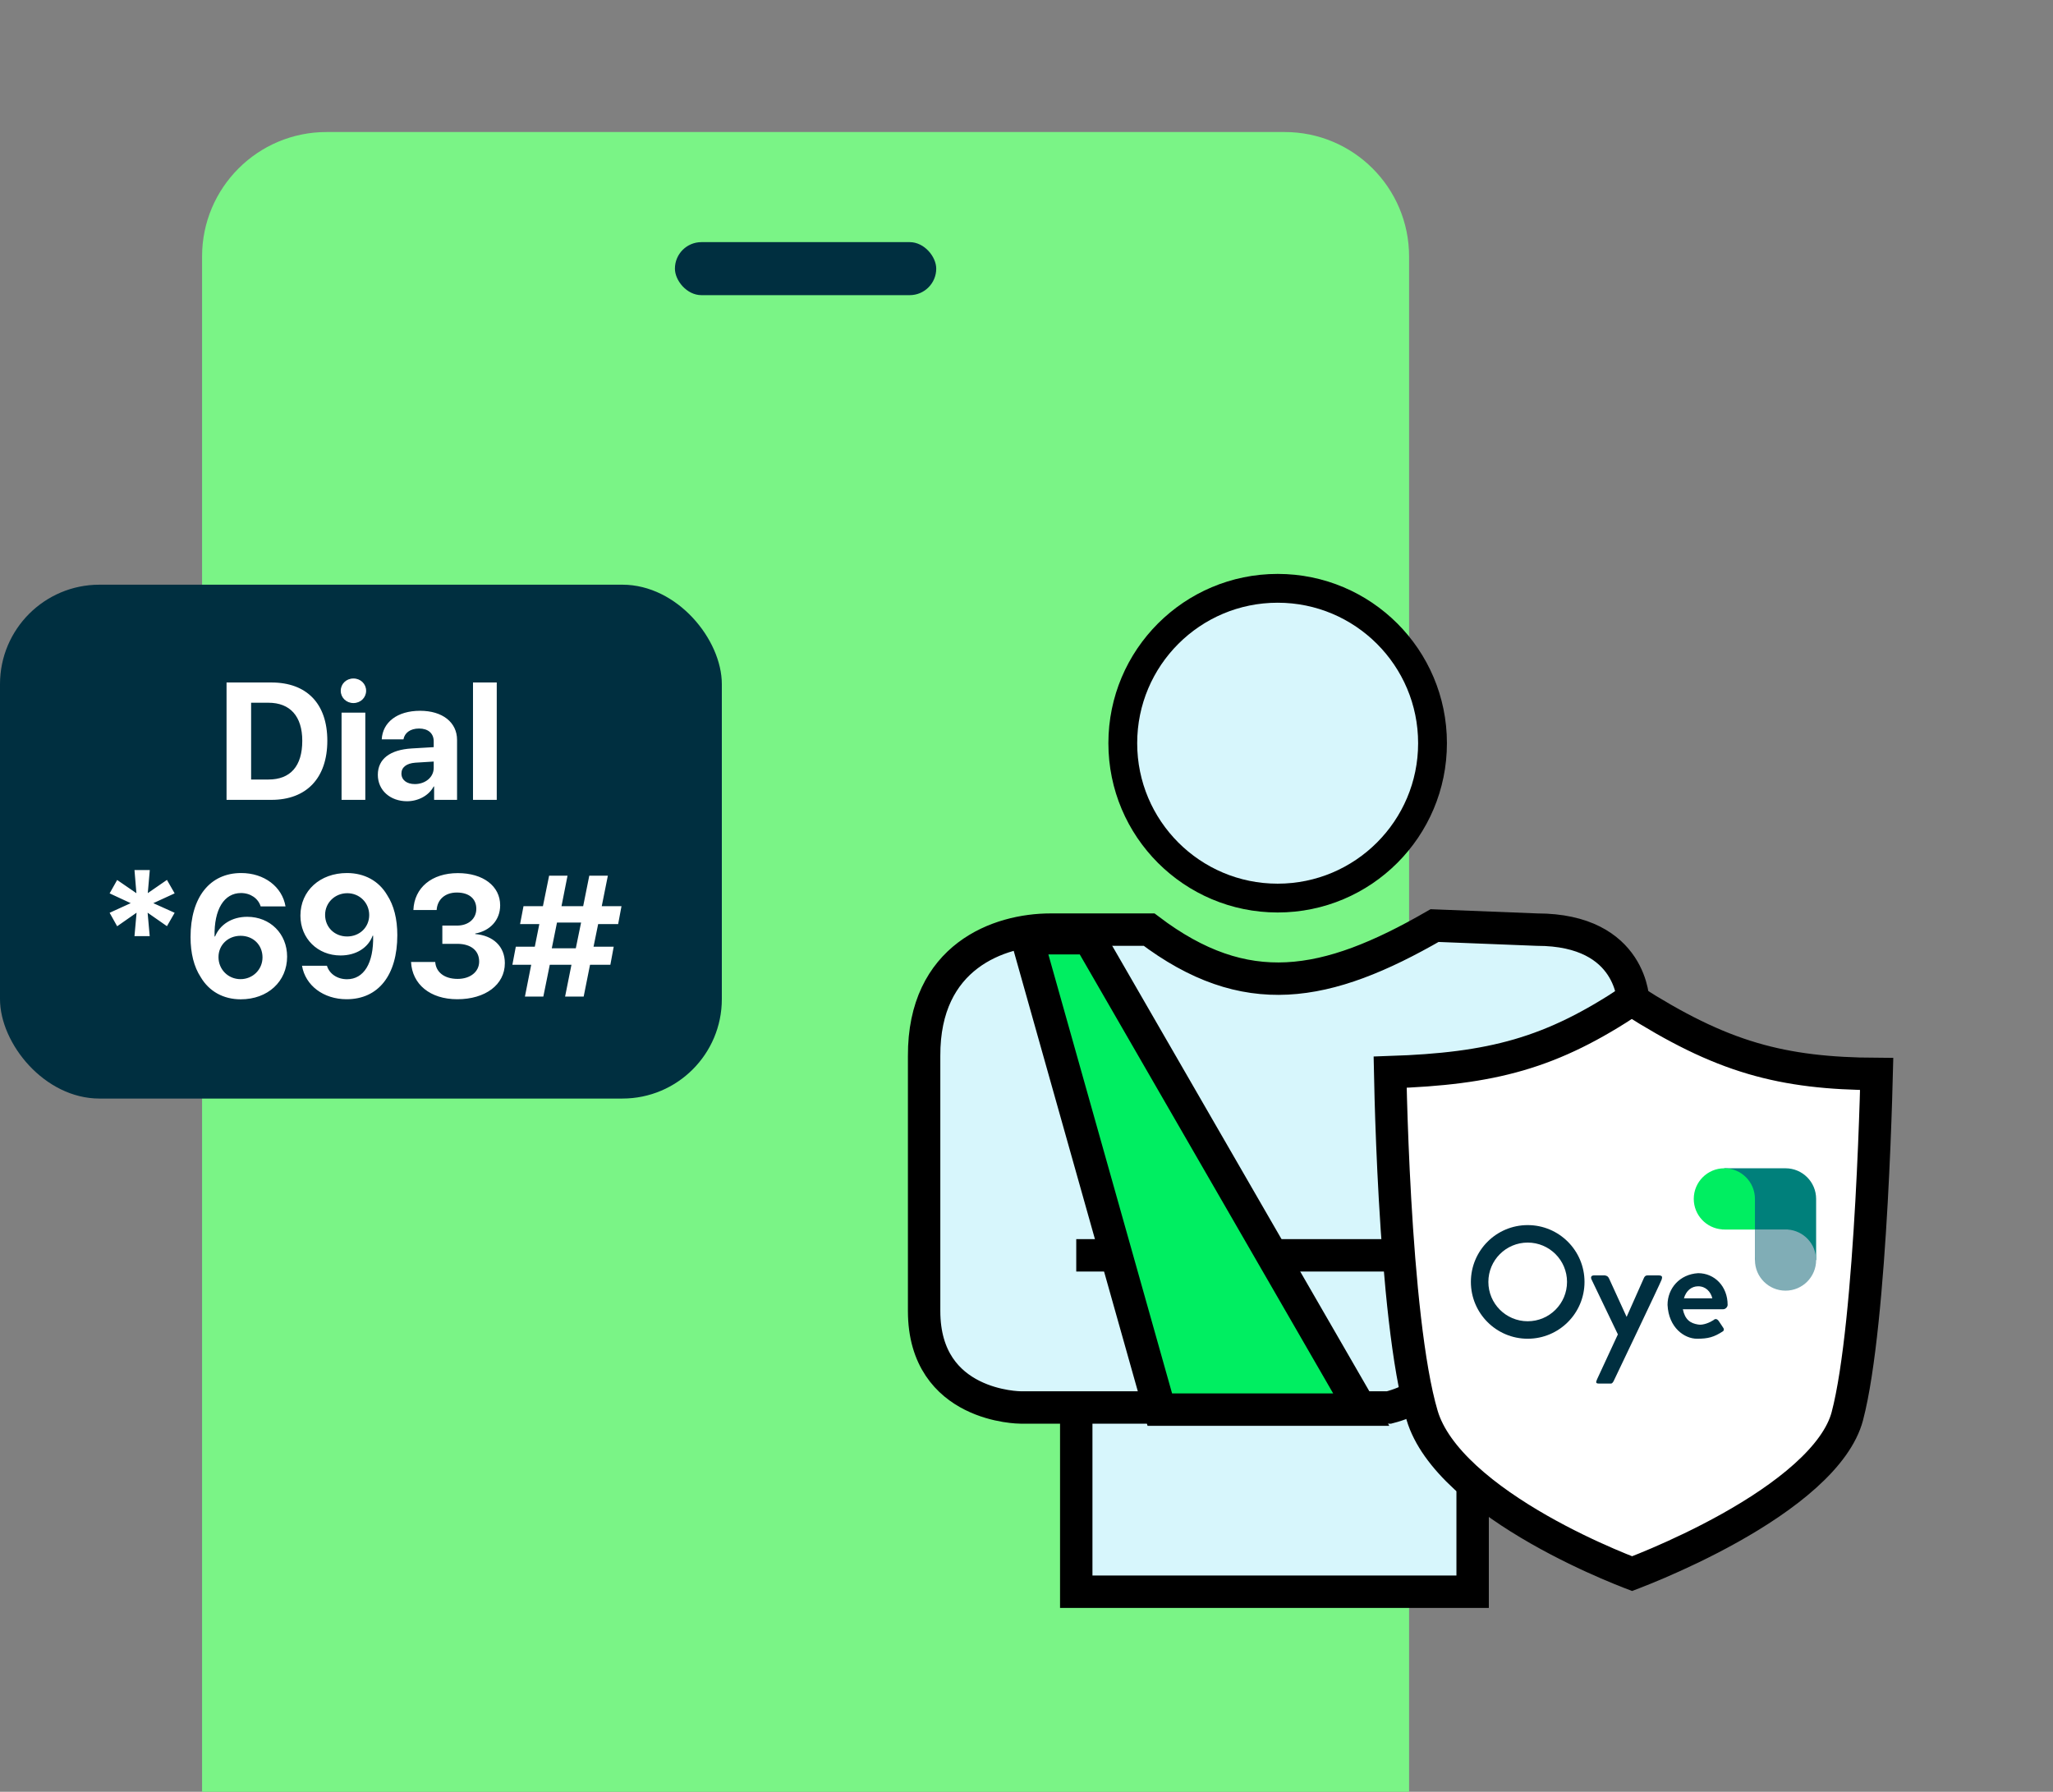 <svg width="762" height="665" viewBox="0 0 762 665" fill="none" xmlns="http://www.w3.org/2000/svg">
<rect x="0" y="0" width="762" height="665" fill="#808080" stroke="none"/>
<path d="M75 95.186C75 69.678 95.678 49 121.186 49H476.814C502.322 49 523 69.678 523 95.186V665H75V95.186Z" fill="#7AF486"/>
<rect x="250.505" y="89.865" width="96.99" height="19.676" rx="9.838" fill="#002F40"/>
<path d="M343.001 486.571C343.001 522.358 378.788 522.358 378.788 522.358H399.465V590.75H546.588V517.586H606.233V372.053C606.233 372.053 606.233 345.014 570.446 345.014L532.465 343.516C492.192 366.733 462.286 372.104 426.504 345.014H389.921C370.835 345.014 342.817 354.907 343.001 391.934V486.571Z" fill="#D7F6FC"/>
<path d="M399.465 465.894H515.573C549.77 477.028 546.588 514.405 515.573 522.358C478.723 522.358 427.619 522.358 399.465 522.358M399.465 522.358C386.807 522.358 378.788 522.358 378.788 522.358C378.788 522.358 343.001 522.358 343.001 486.571V391.934C342.817 354.907 370.835 345.014 389.921 345.014H426.504C462.286 372.104 492.192 366.733 532.465 343.516L570.446 345.014C606.233 345.014 606.233 372.053 606.233 372.053V517.586H546.588V590.75H399.465V522.358Z" stroke="black" stroke-width="12.027"/>
<path d="M650.588 392.826C664.585 396.937 678.96 398.5 696.552 398.594C696.487 401.167 696.396 404.467 696.273 408.338C695.964 418.113 695.452 431.515 694.646 446.03C693.019 475.306 690.225 508.323 685.659 525.611C683.718 532.96 678.164 540.453 670.056 547.739C662.032 554.951 652.036 561.491 642.126 567.039C632.245 572.571 622.626 577.02 615.464 580.089C611.888 581.621 608.938 582.804 606.891 583.6C606.482 583.759 606.11 583.902 605.776 584.03C605.485 583.919 605.166 583.796 604.82 583.661C602.874 582.905 600.066 581.777 596.655 580.305C589.821 577.357 580.62 573.052 571.105 567.616C561.566 562.166 551.87 555.669 543.949 548.376C535.976 541.034 530.207 533.255 527.846 525.315C522.489 507.299 519.447 474.262 517.783 445.106C516.959 430.659 516.481 417.374 516.21 407.698C516.101 403.794 516.025 400.48 515.974 397.918C534.794 397.291 549.768 395.543 563.672 391.507C578.012 387.343 590.916 380.833 605.585 371.056C622.087 381.551 635.97 388.531 650.588 392.826Z" fill="white" stroke="black" stroke-width="12.027"/>
<path fill-rule="evenodd" clip-rule="evenodd" d="M674.081 444.946C674.081 438.675 668.997 433.591 662.726 433.591L662.691 433.591H640.018V456.3H651.372V467.654H674.081V444.946Z" fill="#00807B"/>
<path fill-rule="evenodd" clip-rule="evenodd" d="M651.372 445.018C651.372 444.994 651.372 444.97 651.372 444.946C651.372 438.675 646.289 433.591 640.018 433.591C633.747 433.591 628.664 438.675 628.664 444.946C628.664 450.944 633.315 455.855 639.207 456.271V456.3H639.977C639.991 456.3 640.004 456.3 640.018 456.3C640.032 456.3 640.045 456.3 640.059 456.3H651.372V445.018Z" fill="#00EE61"/>
<path fill-rule="evenodd" clip-rule="evenodd" d="M662.726 479.008C668.997 479.008 674.081 473.925 674.081 467.654C674.081 461.656 669.43 456.744 663.537 456.328V456.3H662.726H651.372V466.843H651.401C651.382 467.111 651.372 467.381 651.372 467.654C651.372 473.925 656.456 479.008 662.726 479.008Z" fill="#80ADB6"/>
<path fill-rule="evenodd" clip-rule="evenodd" d="M630.286 472.52C623.392 472.925 618.931 478.197 618.931 484.28C619.337 492.795 625.225 496.85 629.88 496.85C633.935 496.85 636.166 496.29 639.612 494.012C639.908 493.536 639.918 493.271 639.612 492.795L637.99 490.362C637.179 489.146 636.368 489.551 635.963 489.957C634.746 490.768 632.141 491.932 630.286 491.579C627.447 491.12 625.44 489.868 624.608 485.902H639.612C640.423 485.902 641.234 485.091 641.234 484.28C641.234 477.386 636.368 472.52 630.286 472.52ZM630.286 477.386C627.853 477.386 625.825 479.008 625.014 481.846H635.557C634.945 479.387 633.124 477.386 630.286 477.386Z" fill="#002F40"/>
<path fill-rule="evenodd" clip-rule="evenodd" d="M567.026 496.85C578.672 496.85 588.113 487.41 588.113 475.764C588.113 464.118 578.672 454.677 567.026 454.677C555.381 454.677 545.94 464.118 545.94 475.764C545.94 487.41 555.381 496.85 567.026 496.85ZM567.026 490.362C575.089 490.362 581.625 483.826 581.625 475.764C581.625 467.701 575.089 461.165 567.026 461.165C558.964 461.165 552.428 467.701 552.428 475.764C552.428 483.826 558.964 490.362 567.026 490.362Z" fill="#002F40"/>
<path d="M600.498 495.234L592.793 511.86C592.185 513.151 592.343 513.516 593.604 513.482H598.065C598.445 513.301 598.623 513.123 598.876 512.671C598.876 512.671 616.313 476.175 616.718 474.958C617.124 473.742 616.905 473.354 615.502 473.336H611.852C610.899 473.289 610.594 473.524 610.23 474.147L603.742 488.746L597.254 474.553C596.887 473.78 596.552 473.491 595.632 473.336H591.577C590.454 473.405 590.36 474.147 590.766 474.958C591.171 475.769 600.498 495.234 600.498 495.234Z" fill="#002F40"/>
<circle cx="474.22" cy="275.826" r="57.481" fill="#D7F6FC" stroke="black" stroke-width="10.691"/>
<path d="M430.48 523.153L381.174 348.195H404.236L505.235 523.153H430.48Z" fill="#00EE61" stroke="black" stroke-width="12.027"/>
<rect y="217" width="267.919" height="190.712" rx="36.912" fill="#002F40"/>
<path d="M84.087 253.292H100.721C113.793 253.292 121.491 261.081 121.491 274.908C121.491 288.735 113.793 296.856 100.721 296.856H84.087V253.292ZM93.204 260.81V289.309H99.634C107.785 289.309 112.193 284.358 112.193 274.938C112.193 265.821 107.665 260.81 99.634 260.81H93.204ZM126.775 296.856V264.493H135.59V296.856H126.775ZM131.182 260.93C128.526 260.93 126.473 258.908 126.473 256.372C126.473 253.806 128.526 251.813 131.182 251.813C133.839 251.813 135.892 253.806 135.892 256.372C135.892 258.908 133.839 260.93 131.182 260.93ZM153.975 290.999C157.81 290.999 160.979 288.494 160.979 284.992V282.637L154.157 283.059C150.866 283.301 148.994 284.78 148.994 287.075C148.994 289.49 150.987 290.999 153.975 290.999ZM151.077 297.369C144.919 297.369 140.239 293.384 140.239 287.558C140.239 281.671 144.768 278.259 152.828 277.776L160.979 277.293V275.15C160.979 272.131 158.866 270.38 155.545 270.38C152.255 270.38 150.172 272.01 149.749 274.395H141.688C142.02 268.116 147.364 263.798 155.938 263.798C164.24 263.798 169.644 268.085 169.644 274.606V296.856H161.13V291.905H160.949C159.138 295.347 155.123 297.369 151.077 297.369ZM175.561 296.856V253.292H184.376V296.856H175.561ZM61.965 343.736L54.791 338.735L55.567 347.432H49.914L50.691 338.735L43.485 343.767L40.69 338.766L48.517 335.194L40.69 331.56L43.485 326.591L50.629 331.498L49.914 322.895H55.598L54.853 331.467L61.965 326.56L64.823 331.56L56.903 335.194L64.823 338.766L61.965 343.736ZM89.359 370.881C82.93 370.881 77.619 367.961 74.482 362.619C71.997 358.83 70.724 353.768 70.724 347.804C70.724 332.958 77.929 324.013 89.514 324.013C98.056 324.013 104.733 329.076 105.976 336.406H96.751C95.85 333.424 92.962 331.436 89.452 331.436C83.209 331.436 79.42 337.431 79.638 347.556H79.824C81.625 343.176 86.036 340.257 91.751 340.257C100.261 340.257 106.566 346.531 106.566 355.041C106.566 364.265 99.391 370.881 89.359 370.881ZM89.266 363.396C93.832 363.396 97.434 359.824 97.434 355.321C97.434 350.693 93.987 347.307 89.297 347.307C84.638 347.307 81.097 350.693 81.097 355.227C81.097 359.793 84.669 363.396 89.266 363.396ZM128.649 370.85C120.076 370.85 113.337 365.756 112.094 358.426H121.35C122.251 361.439 125.201 363.427 128.804 363.427C134.985 363.427 138.743 357.557 138.494 347.276C138.463 347.276 138.401 347.276 138.401 347.276H138.339H138.308C136.693 351.656 132.283 354.606 126.381 354.606C117.933 354.606 111.504 348.332 111.504 339.822C111.504 330.598 118.772 324.013 128.773 324.013C135.233 324.013 140.606 326.902 143.712 332.213C146.197 336.033 147.47 341.064 147.47 347.059C147.47 361.905 140.451 370.85 128.649 370.85ZM128.835 347.556C133.494 347.556 137.035 344.139 137.035 339.605C137.035 335.039 133.463 331.498 128.897 331.498C124.3 331.498 120.666 335.039 120.666 339.543C120.666 344.139 124.176 347.556 128.835 347.556ZM164.18 350.289V343.518H169.615C173.901 343.518 176.79 340.971 176.79 337.275C176.79 333.641 174.212 331.25 169.553 331.25C165.205 331.25 162.317 333.828 162.068 337.741H153.434C153.775 329.448 160.236 324.044 169.957 324.044C179.275 324.044 185.642 328.827 185.642 336.002C185.642 341.499 181.884 345.475 176.386 346.469V346.655C183.064 347.214 187.381 351.252 187.381 357.464C187.381 365.508 180.082 370.85 169.74 370.85C159.614 370.85 152.999 365.29 152.564 357.029H161.54C161.82 360.818 164.925 363.303 169.864 363.303C174.554 363.303 177.846 360.663 177.846 356.873C177.846 352.774 174.771 350.289 169.709 350.289H164.18ZM209.743 369.856L212.104 358.054H204.06L201.668 369.856H194.835L197.165 358.054H190.176L191.45 351.345H198.5L200.177 342.959H193.034L194.307 336.312H201.513L203.811 325.007H210.644L208.408 336.312H216.452L218.72 325.007H225.615L223.347 336.312H230.677L229.435 342.959H222.012L220.304 351.345H227.789L226.546 358.054H218.999L216.639 369.856H209.743ZM204.805 351.935H213.719L215.676 342.4H206.731L204.805 351.935Z" fill="white"/>
</svg>
